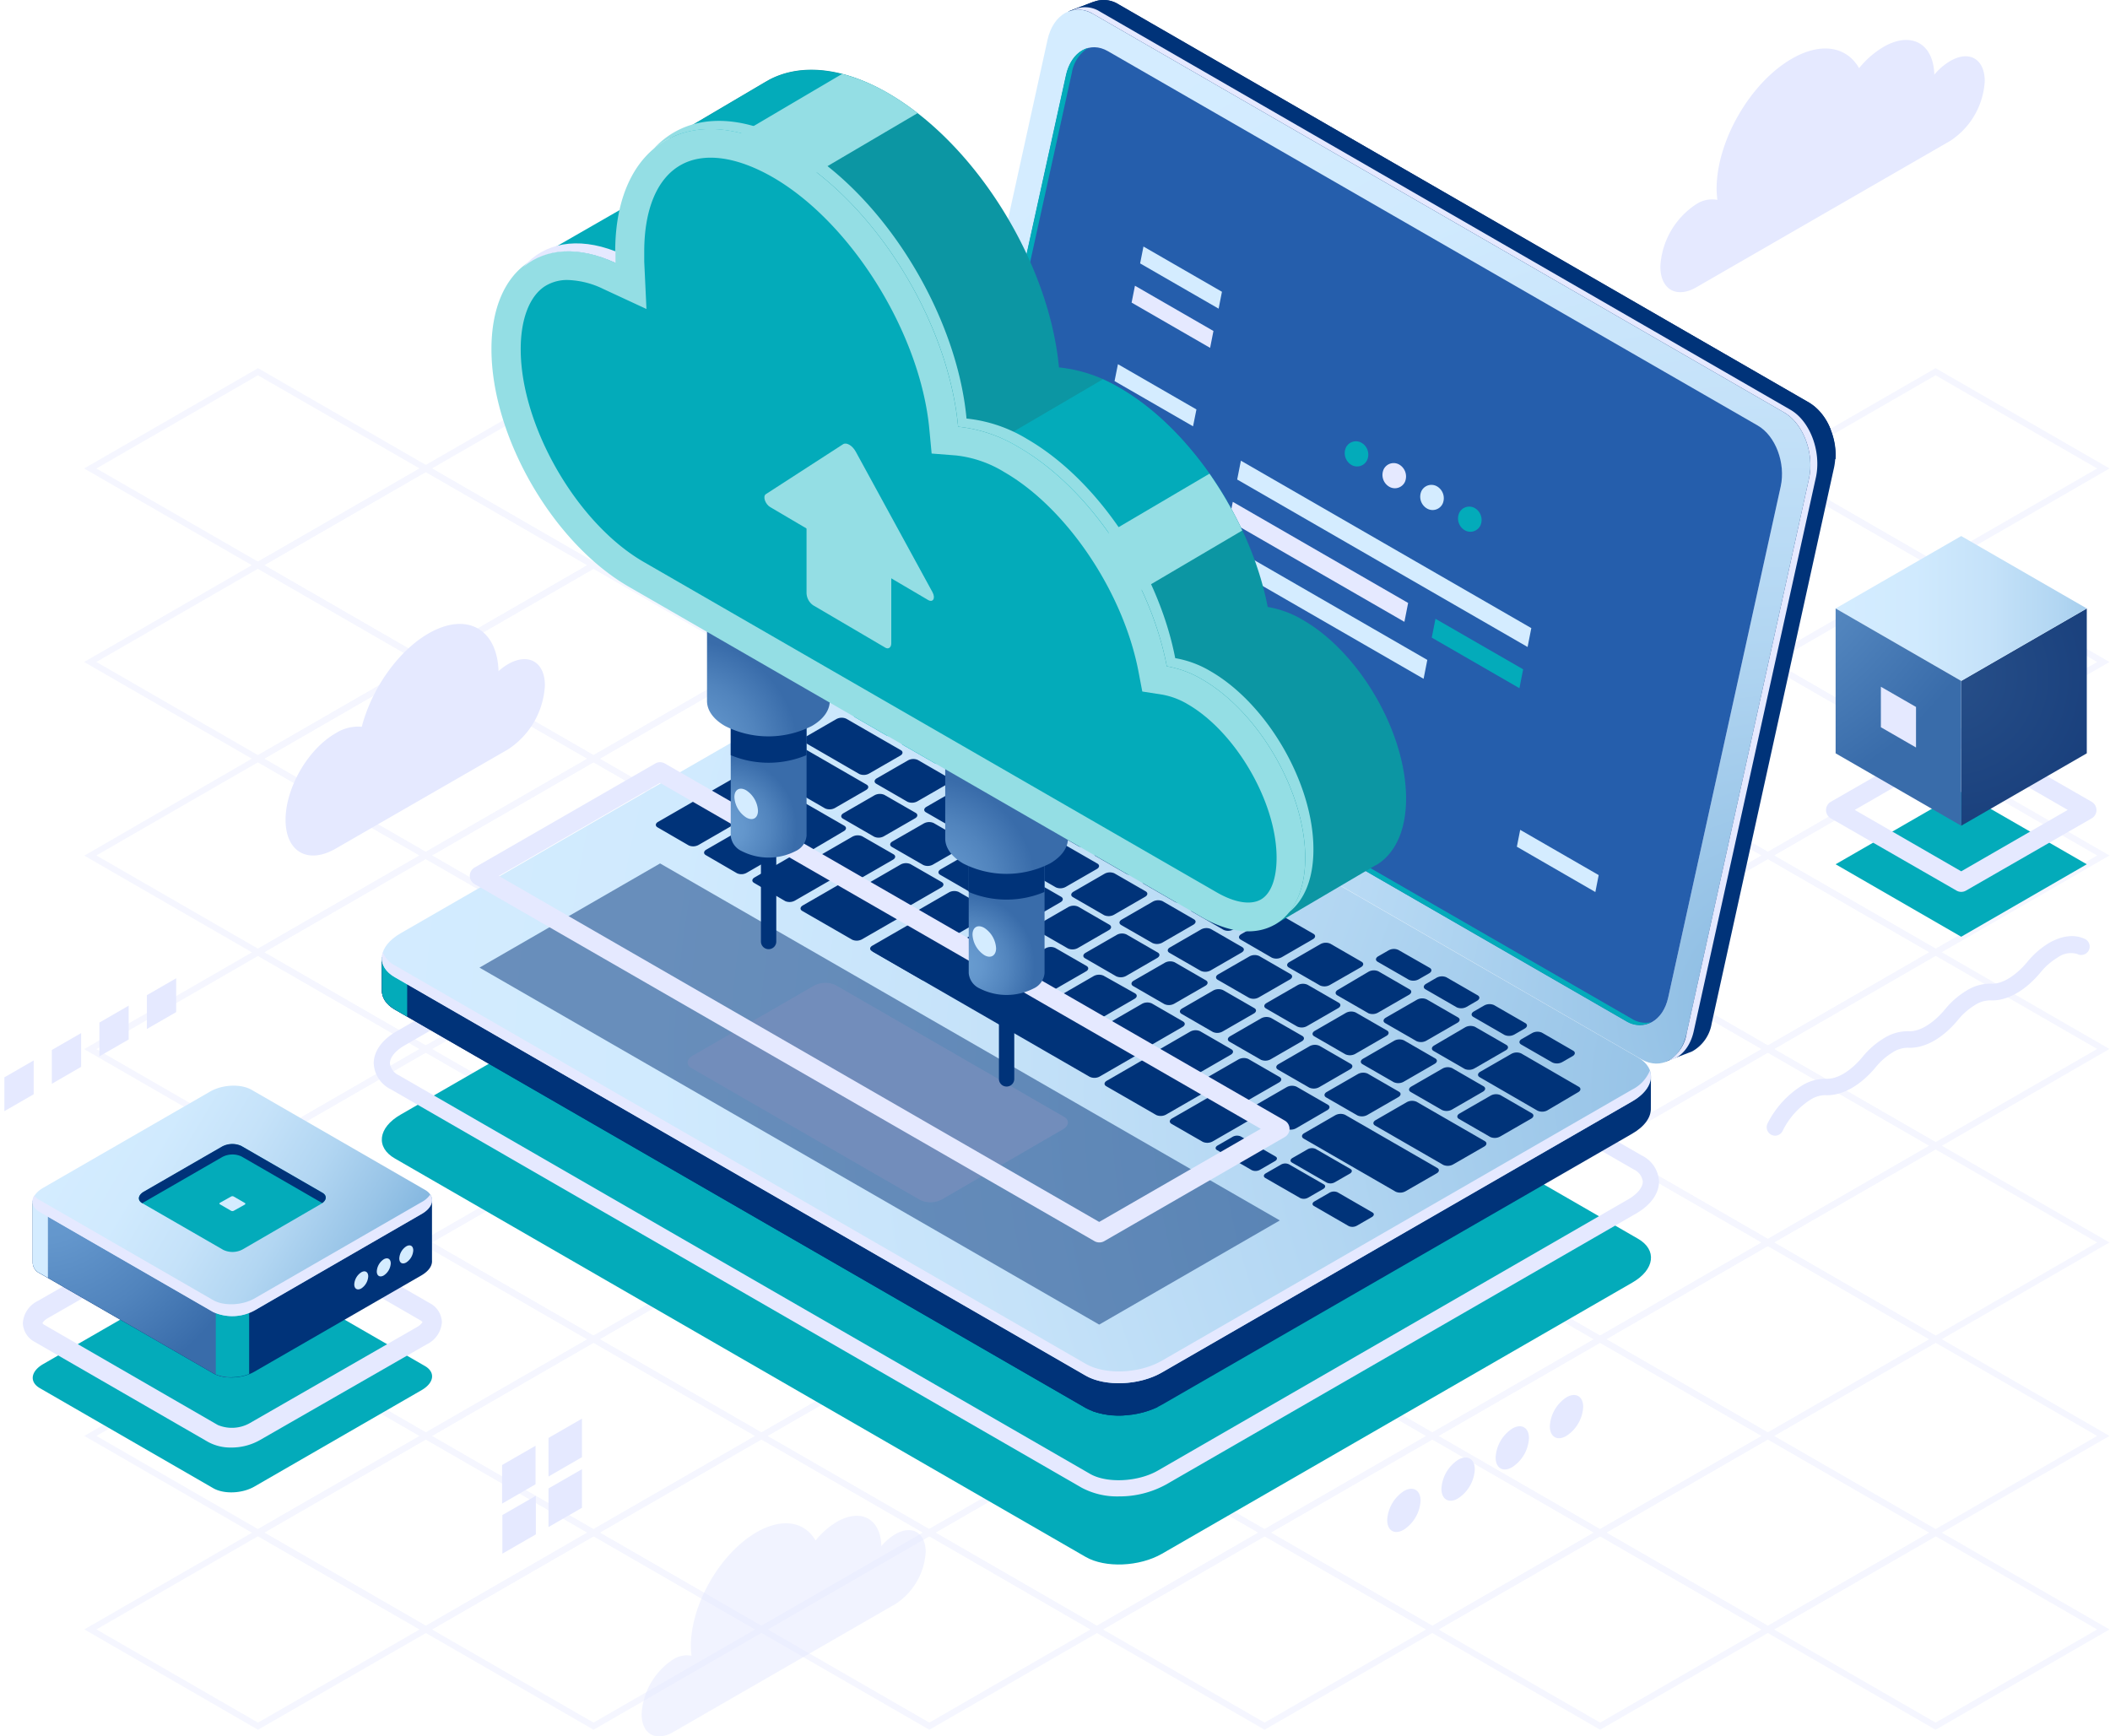 <svg xmlns="http://www.w3.org/2000/svg" fill="none" viewBox="0 0 435 358"><g fill="#E5E9FF" opacity=".4"><path d="m399.041 117.273-35.85-20.688 35.85-20.675 35.861 20.675-35.861 20.688Zm-33.317-20.688 33.317 19.222 33.317-19.222-33.317-19.21-33.317 19.21Z"/><path d="m329.873 117.273-.321-.183-35.529-20.505 35.85-20.675.321.183 35.529 20.492-35.85 20.688Zm-33.317-20.688 33.317 19.222 33.317-19.222-33.317-19.21-33.317 19.21Z"/><path d="M364.461 137.215 328.6 116.539l35.861-20.687 35.849 20.687-35.849 20.676Zm-33.317-20.676 33.317 19.211 33.316-19.211-33.316-19.233-33.317 19.233Z"/><path d="m399.037 157.159-.309-.183-35.529-20.493 35.838-20.675.321.183 35.529 20.492-35.85 20.676Zm-33.316-20.676 33.316 19.211 33.317-19.211-33.317-19.21-33.316 19.21Zm-105.016-19.21-.321-.183-35.552-20.505 35.85-20.675.321.183 35.528 20.492-35.826 20.688Zm-33.317-20.688 33.317 19.222 33.316-19.222-33.328-19.21-33.305 19.21Z"/><path d="m295.282 137.215-.31-.183-35.529-20.493 35.85-20.687.321.183 35.529 20.504-35.861 20.676Zm-33.317-20.676 33.317 19.211 33.316-19.211-33.316-19.233-33.317 19.233Z"/><path d="m329.867 157.159-.309-.183-35.529-20.493 35.85-20.675 35.85 20.675-35.862 20.676Zm-33.316-20.676 33.316 19.211 33.317-19.211-33.317-19.21-33.316 19.21Z"/><path d="M364.461 177.102 328.6 156.426l35.861-20.676.309.183 35.529 20.493-35.838 20.676Zm-33.317-20.676 33.317 19.21 33.316-19.21-33.316-19.211-33.317 19.211Z"/><path d="m399.041 197.058-35.861-20.687 35.861-20.676.321.183 35.528 20.504-35.849 20.676Zm-33.317-20.687 33.317 19.222 33.317-19.211-33.317-19.222-33.317 19.211Zm-174.192-59.11-.31-.183-35.529-20.493 35.85-20.675 35.861 20.675-35.872 20.676Zm-33.317-20.675 33.317 19.221 33.305-19.222-33.305-19.21-33.317 19.21Z"/><path d="m226.115 137.215-35.861-20.687 35.861-20.676.309.183 35.529 20.504-35.838 20.676Zm-33.317-20.687 33.317 19.222 33.317-19.211-33.317-19.233-33.317 19.222Z"/><path d="m260.707 157.159-.321-.183-35.529-20.493 35.862-20.675.309.183 35.529 20.492-35.85 20.676Zm-33.317-20.676 33.317 19.211 33.317-19.211-33.317-19.21-33.317 19.21Z"/><path d="m295.282 177.102-.31-.183-35.529-20.493 35.85-20.676.321.183 35.529 20.493-35.861 20.676Zm-33.317-20.676 33.317 19.21 33.316-19.21-33.316-19.211-33.317 19.211Z"/><path d="m329.873 197.058-35.85-20.687 35.85-20.676 35.861 20.676-35.861 20.687Zm-33.317-20.687 33.317 19.222 33.317-19.222-33.317-19.211-33.317 19.211Z"/><path d="m364.459 217.001-.321-.183-35.529-20.493 35.861-20.687 35.85 20.687-35.861 20.676Zm-33.317-20.676 33.317 19.21 33.317-19.21-33.317-19.222-33.317 19.222Z"/><path d="m399.041 236.977-35.861-20.675 35.861-20.711.309.183 35.529 20.493-35.838 20.71Zm-33.317-20.675 33.317 19.176 33.317-19.211-33.317-19.21-33.317 19.245Zm-243.363-99.041-.321-.183-35.528-20.493 35.861-20.675.309.183 35.529 20.492-35.85 20.676ZM89.045 96.586l33.316 19.221 33.317-19.222-33.317-19.21-33.316 19.21Z"/><path d="m156.936 137.215-.31-.183-35.528-20.504 35.849-20.676.321.183 35.529 20.493-35.861 20.687Zm-33.317-20.687 33.317 19.222 33.317-19.222-33.317-19.222-33.317 19.222Z"/><path d="m191.532 157.159-.31-.183-35.529-20.493 35.85-20.675 35.861 20.675-35.872 20.676Zm-33.317-20.676 33.317 19.211 33.305-19.211-33.317-19.221-33.305 19.221Z"/><path d="m226.117 177.102-.321-.183-35.528-20.493 35.861-20.676.321.183 35.528 20.493-35.861 20.676ZM192.8 156.426l33.317 19.21 33.317-19.21-33.317-19.211-33.317 19.211Z"/><path d="m260.705 197.058-35.873-20.687 35.873-20.676.309.183 35.529 20.493-35.838 20.687Zm-33.317-20.687 33.317 19.222 33.316-19.222-33.316-19.211-33.317 19.211Z"/><path d="m295.281 217.001-35.849-20.676 35.849-20.687 35.861 20.687-35.861 20.676Zm-33.305-20.676 33.305 19.21 33.317-19.21-33.317-19.222-33.305 19.222Z"/><path d="m329.867 236.979-.309-.183-35.529-20.493 35.85-20.676.321.183 35.529 20.493-35.862 20.676Zm-33.316-20.676 33.316 19.21 33.317-19.21-33.317-19.211-33.316 19.211Z"/><path d="m364.459 256.898-.321-.183-35.529-20.504 35.861-20.676 35.85 20.676-35.861 20.687Zm-33.317-20.687 33.317 19.222 33.317-19.222-33.317-19.21-33.317 19.21Z"/><path d="m399.041 276.841-.321-.183-35.529-20.493 35.85-20.687.309.183 35.529 20.504-35.838 20.676Zm-33.317-20.676 33.317 19.211 33.317-19.211-33.317-19.187-33.317 19.187ZM53.184 117.261l-.31-.183-35.528-20.493 35.85-20.675 35.86 20.675-35.872 20.676ZM19.867 96.586l33.317 19.21L86.5 96.586l-33.317-19.21-33.317 19.21Z"/><path d="m87.775 137.215-.32-.183-35.53-20.504 35.862-20.676.32.183 35.529 20.493-35.86 20.687ZM54.46 116.528l33.316 19.222 33.317-19.222-33.317-19.222-33.316 19.222Z"/><path d="M122.361 157.159 86.5 136.483l35.861-20.675.31.183 35.528 20.492-35.838 20.676Zm-33.317-20.676 33.317 19.211 33.317-19.211-33.317-19.221-33.317 19.221Z"/><path d="m156.947 177.102-.321-.183-35.528-20.493 35.849-20.676.321.183 35.529 20.493-35.85 20.676Zm-33.317-20.676 33.317 19.21 33.306-19.21-33.317-19.211-33.306 19.211Z"/><path d="m191.532 197.058-.31-.183-35.529-20.504 35.839-20.676.32.183 35.529 20.493-35.849 20.687Zm-33.317-20.687 33.317 19.222 33.305-19.222-33.317-19.211-33.305 19.211Z"/><path d="m226.117 217.001-.321-.183-35.528-20.493 35.849-20.687 35.861 20.687-35.861 20.676ZM192.8 196.325l33.317 19.21 33.317-19.21-33.317-19.222-33.317 19.222Z"/><path d="m260.707 236.979-.321-.183-35.529-20.493 35.862-20.676 35.849 20.676-35.861 20.676Zm-33.317-20.676 33.317 19.21 33.317-19.21-33.317-19.245-33.317 19.245Z"/><path d="m295.293 256.898-35.861-20.687 35.849-20.676.321.183 35.529 20.493-35.838 20.687Zm-33.317-20.687 33.317 19.222 33.305-19.222-33.317-19.21-33.305 19.21Z"/><path d="m329.867 276.841-.309-.183-35.529-20.493 35.85-20.687.321.183 35.529 20.504-35.862 20.676Zm-33.316-20.676 33.316 19.211 33.317-19.211-33.317-19.187-33.316 19.187Z"/><path d="m364.459 296.783-.321-.183-35.529-20.493 35.85-20.676.321.183 35.529 20.493-35.85 20.676Zm-33.317-20.676 33.317 19.256 33.317-19.21-33.317-19.256-33.317 19.21Z"/><path d="m399.041 316.727-.321-.183-35.529-20.493 35.85-20.676 35.85 20.676-35.85 20.676Zm-33.305-20.676 33.305 19.211 33.317-19.211-33.317-19.21-33.305 19.21ZM53.184 157.158l-.31-.183-35.528-20.493 35.85-20.687.32.183 35.529 20.504-35.861 20.676Zm-33.317-20.676 33.317 19.211L86.5 136.482 53.184 117.26l-33.317 19.222Z"/><path d="m87.775 177.102-.32-.183-35.53-20.493 35.85-20.676 35.861 20.676-35.86 20.676ZM54.46 156.426l33.316 19.21 33.317-19.21-33.317-19.211-33.316 19.211Z"/><path d="M122.361 197.058 86.5 176.371l35.861-20.676.31.183 35.528 20.493-35.838 20.687Zm-33.317-20.687 33.317 19.222 33.317-19.222-33.317-19.211-33.317 19.211Z"/><path d="m156.947 217.001-.321-.183-35.528-20.493 35.861-20.687.309.183 35.529 20.504-35.85 20.676Zm-33.317-20.676 33.317 19.21 33.317-19.21-33.317-19.222-33.317 19.222Z"/><path d="m191.532 236.979-.31-.183-35.529-20.493 35.85-20.676.321.183 35.529 20.493-35.861 20.676Zm-33.317-20.676 33.317 19.21 33.305-19.245-33.317-19.21-33.305 19.245Z"/><path d="m226.117 256.887-.309-.183-35.529-20.493 35.85-20.676.321.183 35.529 20.493-35.862 20.676Zm-33.316-20.676 33.316 19.222 33.317-19.222-33.317-19.21-33.316 19.21Z"/><path d="m260.705 276.841-35.873-20.687 35.861-20.676 35.85 20.687-35.838 20.676Zm-33.317-20.687 33.317 19.222 33.316-19.211-33.316-19.187-33.317 19.176Z"/><path d="m295.293 296.783-35.861-20.676 35.861-20.676.309.183 35.529 20.493-35.838 20.676Zm-33.317-20.676 33.317 19.256 33.316-19.21-33.316-19.256-33.317 19.21Z"/><path d="m329.867 316.727-.309-.183-35.529-20.493 35.85-20.676.321.184 35.529 20.492-35.862 20.676Zm-33.316-20.676 33.316 19.211 33.317-19.211-33.317-19.21-33.316 19.21Z"/><path d="m364.461 336.683-.309-.184-35.529-20.504 35.838-20.63.321.183 35.529 20.493-35.85 20.642Zm-33.317-20.711 33.317 19.222 33.317-19.222-33.317-19.21-33.317 19.21Z"/><path d="m399.041 356.626-.321-.183-35.529-20.493 35.85-20.687.321.183 35.529 20.504-35.85 20.676Zm-33.317-20.676 33.317 19.21 33.317-19.21-33.317-19.222-33.317 19.222ZM53.181 197.058l-.264-.149-35.528-20.493 35.792-20.721.32.183 35.53 20.493-35.85 20.687Zm-33.317-20.687 33.317 19.222 33.317-19.222L53.18 157.16l-33.317 19.211Z"/><path d="m87.77 217.001-.31-.183-35.528-20.493 35.85-20.687 35.86 20.687-35.872 20.676Zm-33.317-20.676 33.317 19.21 33.317-19.21-33.317-19.222-33.317 19.222Z"/><path d="m122.361 236.979-.321-.183-35.528-20.493 35.861-20.676.321.183 35.528 20.493-35.861 20.676Zm-33.316-20.676 33.316 19.21 33.317-19.21-33.317-19.211-33.316 19.211Z"/><path d="m156.949 256.887-35.861-20.676 35.861-20.676.309.183 35.529 20.493-35.838 20.676Zm-33.317-20.676 33.317 19.222 33.317-19.222-33.317-19.21-33.317 19.21Z"/><path d="m191.598 276.841-.321-.183-35.529-20.504 35.85-20.676.321.183 35.528 20.493-35.849 20.687Zm-33.317-20.687 33.317 19.222 33.236-19.222-33.305-19.176-33.248 19.176Z"/><path d="m226.117 296.783-35.849-20.676 35.849-20.676 35.861 20.676-35.861 20.676ZM192.8 276.107l33.317 19.256 33.317-19.21-33.317-19.222-33.317 19.176Z"/><path d="m260.707 316.727-.321-.183-35.529-20.493 35.862-20.676 35.849 20.676-35.861 20.676Zm-33.317-20.676 33.317 19.211 33.317-19.211-33.317-19.21-33.317 19.21Z"/><path d="m295.293 336.683-.321-.184-35.529-20.504 35.85-20.63.309.183 35.529 20.493-35.838 20.642Zm-33.317-20.711 33.317 19.222 33.317-19.222-33.317-19.21-33.317 19.21Z"/><path d="m329.885 356.626-35.862-20.676 35.85-20.687.321.183 35.529 20.504-35.838 20.676Zm-33.329-20.676 33.329 19.21 33.305-19.21-33.317-19.222-33.317 19.222Zm-243.36-98.971-.322-.183-35.528-20.493 35.85-20.676.32.183 35.529 20.493-35.85 20.676Zm-33.317-20.676 33.316 19.21 33.306-19.21-33.317-19.211-33.306 19.211Z"/><path d="m87.77 256.887-.31-.183-35.528-20.493 35.85-20.676.32.183 35.529 20.493-35.861 20.676Zm-33.317-20.676 33.317 19.21 33.317-19.21-33.317-19.21-33.317 19.21Z"/><path d="m122.361 276.841-.321-.183-35.528-20.504 35.849-20.676 35.861 20.676-35.861 20.687Zm-33.316-20.687 33.316 19.222 33.317-19.222-33.317-19.176-33.316 19.176Z"/><path d="m156.949 296.783-35.861-20.676 35.861-20.676.309.183 35.529 20.493-35.838 20.676Zm-33.317-20.676 33.317 19.256 33.317-19.21-33.317-19.222-33.317 19.176Z"/><path d="m191.598 316.727-.321-.183-35.529-20.493 35.85-20.676 35.849 20.676-35.849 20.676Zm-33.374-20.676 33.374 19.211 33.236-19.211-33.236-19.21-33.374 19.21Z"/><path d="m226.117 336.683-35.849-20.711 35.849-20.607.321.183 35.529 20.493-35.85 20.642ZM192.8 315.972l33.317 19.222 33.317-19.222-33.317-19.21-33.317 19.21Z"/><path d="m260.707 356.626-.321-.183-35.529-20.493 35.85-20.687.321.183 35.529 20.504-35.85 20.676ZM227.39 335.95l33.317 19.21 33.317-19.21-33.317-19.222-33.317 19.222ZM53.195 276.841l-.32-.183-35.53-20.504 35.862-20.676.31.183 35.528 20.493-35.85 20.687ZM19.88 256.154l33.316 19.222 33.317-19.222-33.317-19.176-33.316 19.176Z"/><path d="m87.77 296.784-.31-.183-35.528-20.493 35.85-20.687.32.183 35.529 20.504-35.861 20.676Zm-33.317-20.676 33.317 19.256 33.317-19.21-33.317-19.222-33.317 19.176Z"/><path d="m122.364 316.727-.31-.183-35.529-20.493 35.85-20.676 35.861 20.676-35.872 20.676Zm-33.317-20.676 33.317 19.211 33.316-19.211-33.316-19.21-33.317 19.21Z"/><path d="m156.947 336.683-.321-.195-35.528-20.493 35.849-20.63.31.183 35.528 20.493-35.838 20.642Zm-33.317-20.711 33.317 19.222 33.317-19.222-33.317-19.21-33.317 19.21Z"/><path d="m191.595 356.626-35.861-20.676 35.861-20.687 35.85 20.687-35.85 20.676Zm-33.316-20.676 33.316 19.21 33.237-19.21-33.237-19.222-33.316 19.222ZM53.192 316.727 17.39 296.051l35.86-20.676.31.184 35.529 20.492-35.896 20.676Zm-33.316-20.676 33.316 19.211 33.317-19.211-33.317-19.21-33.316 19.21Z"/><path d="m87.781 336.683-.32-.195-35.53-20.493 35.839-20.63.32.183 35.529 20.493-35.838 20.642Zm-33.328-20.711 33.328 19.222 33.306-19.222-33.317-19.21-33.317 19.21Z"/><path d="m122.364 356.626-.31-.183-35.529-20.493 35.85-20.687.321.183 35.529 20.504-35.861 20.676ZM89.047 335.95l33.317 19.21 33.316-19.21-33.316-19.222-33.317 19.222Z"/><path d="M53.192 356.626 17.39 335.939l35.86-20.676.31.183 35.529 20.504-35.896 20.676Zm-33.316-20.687 33.316 19.221 33.317-19.21-33.317-19.222-33.316 19.211Z"/></g><path d="M292.865 309.402a7.61 7.61 0 0 1-3.438 5.964c-1.903 1.145-3.439.218-3.439-1.98a7.61 7.61 0 0 1 3.439-5.965c1.879-1.099 3.438-.218 3.438 1.981Zm11.179-6.446a7.596 7.596 0 0 1-3.438 5.964c-1.902 1.145-3.438.218-3.438-1.98a7.616 7.616 0 0 1 3.438-5.965c1.891-1.099 3.438-.206 3.438 1.981Zm11.172-6.447a7.613 7.613 0 0 1-3.438 5.965c-1.902 1.145-3.438.217-3.438-1.981a7.606 7.606 0 0 1 3.438-5.964c1.891-1.099 3.438-.206 3.438 1.98Zm11.176-6.444a7.599 7.599 0 0 1-3.438 5.965c-1.903 1.144-3.438.217-3.438-1.981a7.617 7.617 0 0 1 3.438-5.965c1.891-1.099 3.438-.206 3.438 1.981ZM6.942 225.61l-6.04 3.481v-6.972l6.04-3.481v6.972Zm9.787-5.656-6.04 3.492v-6.973l6.04-3.48v6.961Zm9.801-5.644-6.04 3.481v-6.961l6.04-3.492v6.972Zm9.791-5.643-6.04 3.48v-6.972l6.04-3.48v6.972Zm74.088 97.357-6.899 3.984v-7.957l6.899-3.972v7.945Zm9.572-5.588-6.899 3.984v-7.956l6.899-3.973v7.945Zm-9.511 15.914-6.9 3.973v-7.957l6.9-3.972v7.956Zm9.511-5.485-6.899 3.973v-7.957l6.899-3.972v7.956Z" fill="#E5E9FF"/><path d="M184.564 316.316a11.257 11.257 0 0 0-2.865 2.461c-.127-5.633-4.172-7.888-9.169-5.014a16.645 16.645 0 0 0-4.401 3.846c-2.224-3.881-6.819-4.774-12.137-1.705-7.496 4.316-13.558 14.825-13.558 23.457-.001.674.042 1.347.126 2.015a5.153 5.153 0 0 0-3.794.767 14.373 14.373 0 0 0-6.487 11.231c0 4.133 2.911 5.805 6.487 3.744l45.844-26.412a13.743 13.743 0 0 0 6.234-10.784c-.045-3.95-2.83-5.587-6.28-3.606Z" fill="#E5E9FF" opacity=".5"/><path d="m404.324 193.131-25.89-14.941 25.89-14.928 25.89 14.928-25.89 14.941Z" fill="#03ABBA"/><path d="M404.328 183.88a1.97 1.97 0 0 1-.974-.263l-25.89-14.883a1.964 1.964 0 0 1-.737-2.712c.177-.302.431-.551.737-.723l25.878-14.883a1.975 1.975 0 0 1 1.972 0l25.89 14.883a1.979 1.979 0 0 1 1.006 1.718 1.97 1.97 0 0 1-1.006 1.717l-25.89 14.883c-.3.172-.64.263-.986.263Zm-21.948-16.898 21.948 12.662 21.959-12.662-21.959-12.662-21.948 12.662Z" fill="#E5E9FF"/><path d="m430.216 155.317-25.89 14.928v-29.857l25.89-14.94v29.869Z" fill="url(#a)"/><path d="m404.324 140.388-25.89-14.94 25.89-14.928 25.89 14.928-25.89 14.94Z" fill="url(#b)"/><path d="m404.324 170.245-25.89-14.928v-29.869l25.89 14.94v29.857Z" fill="url(#c)"/><path d="m395.007 154.114-7.243-4.178v-8.346l7.243 4.167v8.357Z" fill="#E5E9FF"/><path d="M43.937 306.813 8.225 286.205c-2.189-1.259-1.914-3.434.619-4.934l34.486-19.886a9.504 9.504 0 0 1 8.55-.355l35.723 20.607c2.19 1.271 1.914 3.435-.619 4.935l-34.497 19.897c-2.533 1.488-6.36 1.626-8.55.344Z" fill="#03ABBA"/><path d="M47.664 298.445a9.663 9.663 0 0 1-4.745-1.145L7.207 276.693a4.584 4.584 0 0 1-2.498-3.904 5.482 5.482 0 0 1 3.106-4.58L42.3 248.427a11.462 11.462 0 0 1 10.59-.355l35.712 20.607a4.584 4.584 0 0 1 2.498 3.904 5.457 5.457 0 0 1-3.117 4.579l-34.486 19.794a11.877 11.877 0 0 1-5.834 1.489Zm-2.762-4.648a7.521 7.521 0 0 0 6.521-.344l34.532-19.84c.871-.504 1.077-.95 1.146-1.042a1.48 1.48 0 0 0-.47-.378L50.92 251.586a7.523 7.523 0 0 0-6.532.355l-34.544 19.84c-.86.504-1.077.951-1.077 1.031.119.169.281.304.47.389l35.666 20.596Z" fill="#E5E9FF"/><path d="M89.06 259.875v-12.284H61.417l-9.547-5.507c-2.19-1.259-6.017-1.145-8.55.355l-8.917 5.14H6.748v12.662a2.47 2.47 0 0 0 1.467 2.29l35.724 20.607c2.189 1.259 6.017 1.145 8.55-.355l34.485-19.886c1.479-.893 2.166-1.98 2.086-3.022Z" fill="#003379"/><path d="M47.904 241.215c-1.602.028-3.175.44-4.584 1.202l-8.917 5.14H6.748v12.662a2.474 2.474 0 0 0 1.467 2.29l35.724 20.607a7.716 7.716 0 0 0 3.965.847v-42.748Z" fill="url(#d)"/><path d="M9.878 247.545h-3.13v12.662a2.473 2.473 0 0 0 1.468 2.29l1.662.95v-15.902Z" fill="#D4ECFF"/><path d="M44.49 283.356a9.747 9.747 0 0 0 6.877-.069v-14.379H44.49v14.448Z" fill="#03ABBA"/><path d="M43.94 270.478 8.218 249.871c-2.189-1.271-1.914-3.435.62-4.935l34.485-19.886c2.533-1.465 6.36-1.625 8.55-.354l35.723 20.607c2.19 1.259 1.914 3.434-.618 4.934L52.49 270.18a9.513 9.513 0 0 1-8.55.298Z" fill="url(#e)"/><path d="m86.974 247.808-34.486 19.886c-2.532 1.465-6.36 1.625-8.55.355L8.216 247.442a3.16 3.16 0 0 1-1.146-.974c-.756 1.214-.412 2.53 1.146 3.435L43.94 270.51a9.514 9.514 0 0 0 8.55-.355l34.485-19.886c1.972-1.145 2.567-2.724 1.708-3.961a4.822 4.822 0 0 1-1.708 1.5Z" fill="#E5E9FF"/><path d="M75.914 263.149a3.189 3.189 0 0 1-1.433 2.496c-.802.458-1.444.08-1.444-.836a3.17 3.17 0 0 1 1.444-2.496c.791-.457 1.433-.08 1.433.836Zm4.643-2.679a3.169 3.169 0 0 1-1.444 2.495c-.791.458-1.433.092-1.433-.835a3.202 3.202 0 0 1 1.433-2.496c.802-.458 1.444-.08 1.444.836Zm4.64-2.678a3.169 3.169 0 0 1-1.444 2.495c-.79.458-1.433.092-1.433-.824a3.165 3.165 0 0 1 1.433-2.496c.803-.469 1.445-.091 1.445.825Z" fill="#D4ECFF"/><path d="m46.044 257.699-16.721-9.64c-1.02-.583-.894-1.614.298-2.289l16.137-9.308a4.47 4.47 0 0 1 4-.172l16.71 9.64c1.031.595.894 1.626-.287 2.29l-16.137 9.364a4.425 4.425 0 0 1-4 .115Z" fill="#03ABBA"/><path d="m47.64 249.629-2.293-1.328c-.148-.08-.126-.229 0-.321l2.293-1.282a.564.564 0 0 1 .55 0l2.292 1.328c.138.08.126.229 0 .32l-2.292 1.283a.586.586 0 0 1-.55 0Z" fill="#D4ECFF"/><path d="M29.327 248.06h.057l.241-.172 16.137-9.308a4.468 4.468 0 0 1 4-.16l16.664 9.617c.951-.676.997-1.603 0-2.152l-16.71-9.64a4.459 4.459 0 0 0-4 .172l-16.137 9.307c-1.146.722-1.272 1.752-.252 2.336Z" fill="#003379"/><path d="M104.726 136.941c-.696.41-1.349.89-1.948 1.431-.275-8.781-6.625-12.273-14.441-7.762-6.36 3.664-11.759 11.529-13.753 19.234a8.577 8.577 0 0 0-5.398 1.339c-5.73 3.286-10.315 11.277-10.315 17.848s4.584 9.239 10.315 5.942l35.529-20.459a16.815 16.815 0 0 0 7.621-13.177c.012-4.854-3.404-6.823-7.61-4.396Zm297.32-124.352a12.475 12.475 0 0 0-3.266 2.805c-.16-6.445-4.779-9.01-10.475-5.724a18.972 18.972 0 0 0-5.032 4.385c-2.532-4.43-7.781-5.461-13.867-1.947-8.561 4.935-15.507 16.944-15.507 26.813.006.765.059 1.53.161 2.29a5.885 5.885 0 0 0-4.344.88 16.374 16.374 0 0 0-7.415 12.857c0 4.729 3.323 6.64 7.415 4.282l52.33-30.178a15.75 15.75 0 0 0 7.129-12.33c0-4.568-3.198-6.423-7.129-4.133Zm-36.09 221.562a1.756 1.756 0 0 1-1.734-1.683 1.752 1.752 0 0 1 .187-.859 19.566 19.566 0 0 1 7.106-7.808 9.249 9.249 0 0 1 5.008-1.385h.207c2.2 0 4.893-1.671 7.254-4.511a16.998 16.998 0 0 1 4.516-3.915 9.277 9.277 0 0 1 5.008-1.385c2.201.149 5.032-1.569 7.473-4.499a17.2 17.2 0 0 1 4.515-3.916 9.188 9.188 0 0 1 5.009-1.385c2.189.149 5.031-1.568 7.461-4.499a17.2 17.2 0 0 1 4.515-3.916c2.556-1.465 5.101-1.786 7.164-.881a1.738 1.738 0 0 1 1.02 2.336 1.747 1.747 0 0 1-1.019.947c-.226.08-.466.112-.705.094a1.721 1.721 0 0 1-.683-.195 4.596 4.596 0 0 0-4.034.71 13.571 13.571 0 0 0-3.576 3.126c-3.186 3.823-6.968 5.896-10.315 5.724a5.741 5.741 0 0 0-3.095.916 13.837 13.837 0 0 0-3.587 3.125c-3.174 3.824-6.876 5.896-10.315 5.724a5.742 5.742 0 0 0-3.094.928 13.601 13.601 0 0 0-3.576 3.125c-3.186 3.824-6.979 5.896-10.315 5.724a5.742 5.742 0 0 0-3.094.928 16.034 16.034 0 0 0-5.73 6.399 1.74 1.74 0 0 1-1.571 1.031Z" fill="#E5E9FF"/><path d="m223.827 320.998-142.39-82.131c-4.034-2.29-3.53-6.377 1.147-9.056l96.959-55.903c4.653-2.69 11.69-2.976 15.712-.652l142.402 82.119c4.022 2.29 3.518 6.388-1.146 9.067l-96.959 55.903c-4.665 2.679-11.702 2.965-15.725.653Z" fill="#03ABBA"/><path d="M230.67 308.518a15.495 15.495 0 0 1-7.678-1.797l-142.39-82.12a6.26 6.26 0 0 1-3.553-5.38c0-2.462 1.708-4.855 4.676-6.572l96.959-55.891c5.192-3 12.825-3.286 17.386-.653l142.39 82.12a6.279 6.279 0 0 1 3.564 5.381c0 2.461-1.707 4.854-4.687 6.571l-96.959 55.903a19.937 19.937 0 0 1-9.708 2.438Zm-6.005-4.682c3.438 2.026 9.925 1.729 14.039-.641l96.959-55.914c1.892-1.088 3.015-2.473 3.015-3.687a3.183 3.183 0 0 0-1.88-2.496l-142.39-82.108c-3.507-2.026-9.936-1.717-14.051.653l-96.959 55.903c-1.89 1.087-3.014 2.461-3.014 3.675a3.186 3.186 0 0 0 1.88 2.495l142.401 82.12Z" fill="#E5E9FF"/><path d="M372.944 82.997 230.566.877a5.741 5.741 0 0 0-4.825-.595l-.264.092h-.057l-5.169 1.98 4.584 2.29a1.681 1.681 0 0 0-.068.252l-25.214 114.289c-1.146 5.278 1.146 11.449 5.191 13.739l138.975 80.139-.493 5.884 5.627-2.175a8.026 8.026 0 0 0 4.023-5.724l25.157-114.302c1.272-5.266-1.055-11.425-5.089-13.75Z" fill="#003379"/><path d="M372.949 82.997 230.57.877a5.73 5.73 0 0 0-4.825-.595l-.263.092h-.058l-5.168 1.98 4.584 2.29c-.03.082-.053.166-.069.252l-17.203 78.307 69.682 54.231 100.203-48.77a11.062 11.062 0 0 0-4.504-5.667Z" fill="#003379"/><path d="m367.584 99.208 10.842-4.58a13.582 13.582 0 0 0-4.401-10.841l-17.191 7.212 10.75 8.209Z" fill="#003379"/><path d="m338.382 218.398-142.39-82.165c-4.034-2.29-6.35-8.484-5.192-13.739L215.957 8.216c1.146-5.277 5.363-7.67 9.398-5.346l142.389 82.12c4.035 2.29 6.361 8.483 5.192 13.738l-25.214 114.301c-1.1 5.3-5.306 7.693-9.34 5.369Z" fill="url(#f)"/><path d="M369.121 84.484 226.72 2.364a5.634 5.634 0 0 0-5.605-.24 5.817 5.817 0 0 1 4.241.745l142.39 82.12c4.034 2.289 6.36 8.483 5.191 13.737l-25.213 114.301a8.023 8.023 0 0 1-3.691 5.633c2.407-.527 4.413-2.702 5.158-6.09l25.213-114.302c1.066-5.289-1.26-11.46-5.283-13.784Z" fill="#E5E9FF"/><path d="m335.293 210.555-133.921-77.197c-3.69-2.129-5.81-7.762-4.756-12.593l23.197-105.326c1.066-4.82 4.905-7.018 8.596-4.888l133.954 77.174c3.691 2.118 5.811 7.762 4.745 12.593l-23.185 105.325c-1.043 4.843-4.94 7.03-8.63 4.912Z" fill="#E5E9FF"/><path d="m335.293 210.555-133.921-77.197c-3.69-2.129-5.81-7.762-4.756-12.593l23.197-105.326c1.066-4.82 4.905-7.018 8.596-4.888l133.954 77.174c3.691 2.118 5.811 7.762 4.745 12.593l-23.185 105.325c-1.043 4.843-4.94 7.03-8.63 4.912Z" fill="#255EAC"/><path d="m336.463 210.074-133.921-77.197c-3.69-2.118-5.81-7.762-4.756-12.593l23.197-105.325a7.41 7.41 0 0 1 3.369-5.084c-2.12.55-3.873 2.542-4.584 5.553l-23.197 105.326c-1.054 4.831 1.066 10.463 4.757 12.593l133.92 77.197a5.142 5.142 0 0 0 5.226.183 5.31 5.31 0 0 1-4.011-.653Z" fill="#03ABBA"/><path d="m340.355 221.969-19.484-2.564-125.634-72.457c-4.023-2.29-11.06-2.038-15.713.641l-89.028 51.335-11.77-1.557v6.674c-.08 1.546.802 3.023 2.704 4.122l142.39 82.119c4.023 2.29 11.06 2.038 15.713-.652l96.959-55.892c2.625-1.511 3.92-3.434 3.851-5.289l.012-6.48Z" fill="#003379"/><path d="m245.934 176.187-8.916-5.151h-98.14l-48.376 27.888-11.77-1.557v6.674c-.08 1.546.802 3.023 2.704 4.122l142.39 82.12a14.832 14.832 0 0 0 8.115 1.522l13.993-115.618Z" fill="#003379"/><path d="m83.952 198.054-5.226-.687v6.674c-.08 1.546.802 3.023 2.704 4.122l2.51 1.442.012-11.551Z" fill="#03ABBA"/><path d="M225.262 290.946a18.22 18.22 0 0 0 13.352-.824v-14.883h-13.352v15.707Z" fill="#003379"/><path d="m223.827 283.619-142.39-82.131c-4.034-2.29-3.53-6.377 1.147-9.067l96.959-55.892c4.653-2.69 11.69-2.976 15.712-.652l142.402 82.119c4.022 2.29 3.518 6.377-1.146 9.067l-96.959 55.892c-4.665 2.702-11.702 2.988-15.725.664Z" fill="url(#g)"/><path d="m336.499 224.636-96.959 55.903c-4.653 2.679-11.69 2.965-15.713.641l-142.39-82.12a5.21 5.21 0 0 1-2.51-2.736c-.63 1.901.172 3.835 2.51 5.175l142.39 82.12c4.023 2.289 11.06 2.037 15.713-.653l96.959-55.891c3.129-1.809 4.378-4.236 3.633-6.331a7.579 7.579 0 0 1-3.633 3.892Z" fill="#E5E9FF"/><path d="m141.999 174.31-6.441-3.732c-.515-.298-.458-.825.138-1.145l7.61-4.385a2.302 2.302 0 0 1 2.017-.08l6.441 3.709c.516.298.458.825-.149 1.145l-7.599 4.385a2.29 2.29 0 0 1-2.017.103Zm9.948 5.736-6.441-3.744c-.516-.297-.459-.824.137-1.145l7.61-4.384a2.288 2.288 0 0 1 2.017-.08l6.441 3.709c.516.298.459.824-.137 1.145l-7.61 4.384a2.212 2.212 0 0 1-2.017.115Zm9.948 5.747-6.441-3.767c-.516-.297-.459-.812.149-1.144l7.598-4.385a2.302 2.302 0 0 1 2.017-.08l6.441 3.72c.528.298.459.813-.137 1.145l-7.61 4.385a2.289 2.289 0 0 1-2.017.126Zm13.759-4.741-6.441-3.721c-.527-.297-.458-.812.138-1.144l6.384-3.687a2.294 2.294 0 0 1 2.017-.08l6.452 3.709c.516.298.447.825-.149 1.145l-6.383 3.675a2.217 2.217 0 0 1-2.018.103Zm9.949 5.735-6.441-3.721c-.516-.297-.459-.812.137-1.144l6.384-3.687a2.302 2.302 0 0 1 2.017-.08l6.453 3.709c.515.298.447.825-.149 1.145l-6.384 3.686a2.283 2.283 0 0 1-2.017.092Zm9.95 5.737-6.441-3.71c-.516-.297-.458-.824.149-1.144l6.384-3.687a2.294 2.294 0 0 1 2.017-.08l6.441 3.721c.516.297.447.813-.149 1.145l-6.384 3.686a2.303 2.303 0 0 1-2.017.069Zm9.951 5.736-6.441-3.71c-.516-.297-.447-.824.149-1.144l6.384-3.675a2.297 2.297 0 0 1 2.017-.092l6.441 3.721c.516.298.447.813-.149 1.145l-6.384 3.675a2.296 2.296 0 0 1-2.017.08Zm9.947 5.748-6.441-3.664c-.515-.298-.447-.813.149-1.145l6.384-3.675a2.218 2.218 0 0 1 2.017-.08l6.441 3.71c.516.297.459.824-.149 1.144l-6.383 3.675a2.298 2.298 0 0 1-2.018.035Zm9.942 5.734-6.441-3.675c-.516-.298-.447-.813.149-1.145l6.384-3.686a2.299 2.299 0 0 1 2.017-.081l6.498 3.653c.516.297.458.824-.138 1.144l-6.383 3.687a2.296 2.296 0 0 1-2.086.103Zm9.968 5.735-6.452-3.686c-.516-.309-.447-.824.149-1.145l6.384-3.686a2.28 2.28 0 0 1 2.017-.08l6.441 3.72c.515.298.458.813-.138 1.145l-6.384 3.687a2.302 2.302 0 0 1-2.017.045Zm9.948 5.736-6.441-3.697c-.528-.298-.459-.825.137-1.145l6.384-3.687a2.296 2.296 0 0 1 2.017-.08l6.441 3.721c.527.298.458.813-.137 1.145l-6.384 3.686a2.288 2.288 0 0 1-2.017.057Zm9.942 5.747-6.441-3.721c-.515-.297-.458-.824.138-1.144l6.384-3.675a2.293 2.293 0 0 1 2.017-.092l6.452 3.721c.516.297.447.824-.149 1.145l-6.384 3.675a2.291 2.291 0 0 1-2.017.091Zm9.948 5.736-6.441-3.732c-.516-.298-.459-.813.137-1.145l6.384-3.686a2.296 2.296 0 0 1 2.028-.08l6.441 3.709c.516.298.447.824-.149 1.145l-6.36 3.698a2.215 2.215 0 0 1-2.04.091Zm-74.885-54.369-6.441-3.709c-.516-.297-.459-.824.137-1.145l6.441-3.698a2.286 2.286 0 0 1 2.029-.091l6.441 3.721c.516.297.447.824-.149 1.144l-6.384 3.675a2.206 2.206 0 0 1-2.074.103Zm-10.092-5.816-6.441-3.721c-.516-.297-.458-.812.138-1.144l6.383-3.687a2.302 2.302 0 0 1 2.017-.08l6.453 3.709c.516.298.447.825-.149 1.145l-6.384 3.675a2.213 2.213 0 0 1-2.017.103Zm-10.119-5.837-13.868-8.014c-.527-.298-.459-.813.137-1.145l6.384-3.687a2.296 2.296 0 0 1 2.017-.08l13.879 8.014c.516.298.459.813-.149 1.145l-6.383 3.686a2.288 2.288 0 0 1-2.017.081Zm7.064-7.087-11.254-6.503c-.528-.297-.459-.812.137-1.144l6.384-3.687a2.298 2.298 0 0 1 2.017-.08l11.266 6.491c.516.298.447.825-.149 1.145l-6.384 3.675a2.292 2.292 0 0 1-2.017.103Zm23.093 24.488-6.441-3.721c-.516-.297-.458-.813.149-1.145l6.384-3.675a2.296 2.296 0 0 1 2.017-.08l6.441 3.71c.516.297.447.824-.149 1.144l-6.384 3.675a2.297 2.297 0 0 1-2.017.092Zm9.951 5.736-6.441-3.721c-.516-.298-.447-.813.149-1.145l6.384-3.686a2.288 2.288 0 0 1 2.017-.081l6.441 3.71c.516.297.447.824-.149 1.145l-6.384 3.697a2.296 2.296 0 0 1-2.017.081Zm9.951 5.735-6.441-3.71c-.515-.297-.447-.824.149-1.144l6.384-3.687a2.302 2.302 0 0 1 2.017-.08l6.441 3.721c.516.297.459.813-.149 1.145l-6.383 3.686a2.303 2.303 0 0 1-2.018.069Zm9.944 5.735-6.418-3.709c-.516-.298-.447-.824.149-1.145l6.384-3.675a2.217 2.217 0 0 1 2.017-.091l6.441 3.72c.516.298.458.813-.138 1.145l-6.383 3.687a2.295 2.295 0 0 1-2.052.068Zm9.962 5.748-6.452-3.721c-.516-.298-.447-.824.149-1.145l6.384-3.675a2.293 2.293 0 0 1 2.017-.092l6.441 3.721c.515.298.458.824-.138 1.145l-6.384 3.675a2.293 2.293 0 0 1-2.017.092Zm9.979 5.735-6.441-3.721c-.527-.297-.458-.812.137-1.144l6.384-3.687a2.302 2.302 0 0 1 2.017-.08l6.441 3.709c.528.298.459.825-.137 1.145l-6.384 3.675a2.213 2.213 0 0 1-2.017.103Zm9.916 5.736-6.475-3.721c-.516-.297-.458-.813.138-1.145l6.383-3.686a2.302 2.302 0 0 1 2.017-.08l6.453 3.709c.516.309.447.824-.149 1.145l-6.384 3.686a2.292 2.292 0 0 1-1.983.092Zm9.947 5.735-6.441-3.709c-.516-.297-.459-.824.137-1.145l6.384-3.686a2.296 2.296 0 0 1 2.028-.08l6.441 3.721c.516.297.447.812-.149 1.144l-6.383 3.687a2.303 2.303 0 0 1-2.017.068Zm9.938 5.736-6.441-3.709c-.516-.298-.447-.824.149-1.145l6.384-3.675a2.288 2.288 0 0 1 2.017-.091l6.441 3.72c.515.298.447.813-.149 1.145l-6.384 3.675a2.302 2.302 0 0 1-2.017.08Zm17.694 10.2-14.051-8.105c-.516-.298-.459-.813.149-1.145l6.384-3.686a2.299 2.299 0 0 1 2.017-.081l14.051 8.106c.515.298.458.824-.138 1.145l-6.384 3.675a2.29 2.29 0 0 1-2.028.091Zm19.387-11.207-11.874-6.87c-.515-.297-.447-.824.149-1.144l6.384-3.675a2.297 2.297 0 0 1 2.017-.092l11.862 6.869c.527.298.459.824-.137 1.145l-6.384 3.767a2.304 2.304 0 0 1-2.017 0Zm-99.245-46.01-6.441-3.721c-.516-.298-.447-.824.149-1.145l6.384-3.675a2.214 2.214 0 0 1 2.017-.08l6.441 3.709c.515.298.458.824-.149 1.145l-6.384 3.675a2.297 2.297 0 0 1-2.017.092Zm-10.186-5.887-6.452-3.72c-.516-.298-.447-.813.149-1.145l6.383-3.687a2.295 2.295 0 0 1 2.017-.08l6.441 3.71c.516.297.459.824-.137 1.144l-6.384 3.687a2.288 2.288 0 0 1-2.017.091Zm-10.167-5.884-6.441-3.709c-.515-.298-.458-.824.138-1.145l6.384-3.686a2.294 2.294 0 0 1 2.017-.08l6.452 3.72c.516.298.447.813-.149 1.145l-6.383 3.687a2.303 2.303 0 0 1-2.018.068Zm-10.235-5.872-6.441-3.72c-.516-.298-.447-.825.149-1.145l6.384-3.675a2.297 2.297 0 0 1 2.017-.092l6.441 3.721c.516.298.447.824-.149 1.145l-6.384 3.675a2.296 2.296 0 0 1-2.017.091Zm40.539 23.378-6.441-3.721c-.516-.297-.447-.813.149-1.145l6.384-3.686a2.298 2.298 0 0 1 2.017-.08l6.441 3.709c.516.298.458.824-.138 1.145l-6.383 3.686a2.298 2.298 0 0 1-2.029.092Zm9.959 5.737-6.453-3.71c-.515-.309-.447-.824.149-1.145l6.384-3.686a2.302 2.302 0 0 1 2.017-.08l6.441 3.721c.516.297.459.812-.137 1.144l-6.384 3.687a2.303 2.303 0 0 1-2.017.069Zm9.947 5.734-6.441-3.709c-.527-.298-.458-.824.138-1.145l6.383-3.686a2.302 2.302 0 0 1 2.017-.08l6.441 3.72c.528.298.459.813-.137 1.145l-6.384 3.687a2.299 2.299 0 0 1-2.017.068Zm9.949 5.559-6.441-3.709c-.516-.298-.459-.824.137-1.145l6.384-3.675a2.288 2.288 0 0 1 2.017-.091l6.452 3.72c.516.298.447.825-.149 1.145l-6.383 3.675a2.206 2.206 0 0 1-2.017.08Zm9.95 5.924-6.441-3.72c-.516-.298-.459-.813.149-1.145l6.383-3.675a2.302 2.302 0 0 1 2.018-.08l6.441 3.709c.515.298.446.824-.149 1.145l-6.384 3.675a2.218 2.218 0 0 1-2.017.091Zm9.943 5.735-6.441-3.721c-.516-.297-.447-.813.149-1.145l6.384-3.686a2.298 2.298 0 0 1 2.017-.08l6.441 3.709c.516.298.447.824-.149 1.145l-6.384 3.686a2.297 2.297 0 0 1-2.017.092Zm9.949 5.737-6.441-3.71c-.515-.297-.447-.824.149-1.145l6.384-3.686a2.302 2.302 0 0 1 2.017-.08l6.441 3.721c.516.297.459.812-.149 1.144l-6.384 3.687a2.299 2.299 0 0 1-2.017.069Zm9.948 5.735-6.441-3.709c-.516-.298-.447-.825.149-1.145l6.383-3.675a2.218 2.218 0 0 1 2.017-.092l6.441 3.721c.516.298.459.813-.137 1.145l-6.361 3.675a2.303 2.303 0 0 1-2.051.08Zm9.96 5.57-6.452-3.721c-.516-.297-.447-.824.149-1.144l6.384-3.675a2.293 2.293 0 0 1 2.017-.092l6.441 3.721c.515.297.458.824-.138 1.145l-6.384 3.675a2.296 2.296 0 0 1-2.017.091Z" fill="#003379"/><path d="m212.448 168.757-6.441-3.72c-.516-.298-.447-.813.149-1.145l6.383-3.687a2.302 2.302 0 0 1 2.017-.08l6.441 3.709c.516.298.447.825-.149 1.145l-6.326 3.698a2.288 2.288 0 0 1-2.074.08Zm-9.901-5.712-6.441-3.71c-.516-.297-.447-.824.149-1.144l6.384-3.687a2.298 2.298 0 0 1 2.017-.08l6.441 3.721c.516.297.458.813-.149 1.145l-6.384 3.686a2.299 2.299 0 0 1-2.017.069Zm-9.895-5.713-6.452-3.71c-.516-.297-.447-.824.149-1.145l6.395-3.652a2.296 2.296 0 0 1 2.017-.091l6.441 3.721c.516.297.459.812-.137 1.144l-6.384 3.675a2.208 2.208 0 0 1-2.029.058Zm-9.902-5.702-6.441-3.721c-.527-.297-.458-.812.138-1.144l6.383-3.675a2.288 2.288 0 0 1 2.017-.081l6.453 3.71c.516.297.447.824-.149 1.145l-6.43 3.675a2.22 2.22 0 0 1-1.971.091Zm10.182-5.873-6.441-3.721c-.516-.298-.459-.813.149-1.145l2.109-1.225a2.294 2.294 0 0 1 2.017-.08l6.441 3.721c.516.298.447.813-.149 1.145l-2.109 1.225a2.302 2.302 0 0 1-2.017.08Zm12.916 7.452-6.441-3.721c-.516-.298-.447-.813.149-1.145l2.109-1.213a2.296 2.296 0 0 1 2.017-.081l6.441 3.71c.516.309.458.824-.138 1.145l-2.12 1.213a2.217 2.217 0 0 1-2.017.092Z" fill="#03ABBA"/><path d="m215.668 158.888-6.452-3.709c-.516-.298-.447-.824.149-1.145l2.108-1.213a2.207 2.207 0 0 1 2.017-.08l6.441 3.709c.528.298.459.824-.137 1.145l-2.109 1.213a2.284 2.284 0 0 1-2.017.08Zm9.902 5.69-6.464-3.721c-.527-.297-.458-.812.137-1.144l2.109-1.225a2.288 2.288 0 0 1 2.017-.081l6.453 3.721c.516.298.447.813-.149 1.145l-2.109 1.225a2.29 2.29 0 0 1-1.994.08Zm9.851 5.691-6.441-3.721c-.516-.298-.458-.813.138-1.145l2.12-1.213a2.288 2.288 0 0 1 2.017-.08l6.441 3.709c.516.298.447.824-.149 1.145l-2.109 1.213a2.297 2.297 0 0 1-2.017.092Zm55.04 31.734-6.441-3.709c-.516-.298-.447-.824.149-1.145l2.109-1.214a2.218 2.218 0 0 1 2.017-.08l6.453 3.687c.515.297.458.824-.138 1.145l-2.155 1.236a2.285 2.285 0 0 1-1.994.08Zm9.869 5.689-6.452-3.721c-.516-.298-.447-.813.149-1.145l2.108-1.225a2.301 2.301 0 0 1 2.052-.114l6.452 3.72c.516.298.447.813-.149 1.145l-2.108 1.225a2.301 2.301 0 0 1-2.052.115Zm9.853 5.691-6.441-3.72c-.516-.298-.458-.813.137-1.145l2.109-1.214a2.298 2.298 0 0 1 2.029-.08l6.441 3.709c.516.298.447.825-.149 1.145l-2.109 1.214a2.288 2.288 0 0 1-2.017.091Zm9.862 5.678-6.441-3.71c-.516-.297-.458-.824.149-1.145l2.109-1.213a2.297 2.297 0 0 1 2.017-.092l6.441 3.721c.516.298.447.824-.149 1.145l-2.109 1.213a2.296 2.296 0 0 1-2.017.081Zm-97.65-44.569-6.441-3.709c-.516-.309-.447-.825.149-1.145l6.384-3.687a2.299 2.299 0 0 1 2.017-.08l6.441 3.721c.515.298.458.813-.149 1.145l-6.384 3.686a2.29 2.29 0 0 1-2.017.069Zm9.947 5.737-6.441-3.71c-.516-.297-.447-.824.149-1.144l6.384-3.675a2.218 2.218 0 0 1 2.017-.092l6.441 3.721c.516.297.458.813-.138 1.145l-6.383 3.686a2.3 2.3 0 0 1-2.029.069Zm9.959 5.747-6.453-3.721c-.515-.298-.447-.824.149-1.145l6.384-3.675a2.296 2.296 0 0 1 2.017-.091l6.441 3.72c.516.298.459.825-.137 1.145l-6.384 3.675a2.297 2.297 0 0 1-2.017.092Zm9.949 5.736-6.441-3.721c-.527-.298-.458-.813.138-1.145l6.395-3.675a2.298 2.298 0 0 1 2.017-.08l6.441 3.709c.527.298.458.825-.138 1.145l-6.383 3.675a2.22 2.22 0 0 1-2.029.092Zm9.953 5.734-6.418-3.72c-.516-.298-.459-.813.137-1.145l6.384-3.687a2.302 2.302 0 0 1 2.017-.08l6.453 3.709c.515.298.447.825-.149 1.145l-6.384 3.687a2.304 2.304 0 0 1-2.04.091Zm9.946 5.737-6.441-3.709c-.516-.298-.459-.825.149-1.145l6.383-3.687a2.295 2.295 0 0 1 2.017-.08l6.441 3.721c.516.298.447.813-.149 1.145l-6.429 3.675a2.288 2.288 0 0 1-1.971.08Zm9.992 5.735-6.441-3.709c-.516-.298-.447-.824.149-1.145l6.292-3.721a2.296 2.296 0 0 1 2.017-.091l6.441 3.721c.516.297.447.812-.149 1.144l-6.384 3.675a2.289 2.289 0 0 1-1.925.126Zm9.904 5.746-6.464-3.721c-.516-.297-.447-.813.149-1.145l6.383-3.675a2.222 2.222 0 0 1 2.018-.08l6.441 3.71c.515.297.458.824-.149 1.144l-6.384 3.675a2.29 2.29 0 0 1-1.994.092Zm9.946 5.737-6.441-3.72c-.516-.298-.447-.813.148-1.145l6.384-3.744a2.302 2.302 0 0 1 2.017-.08l6.441 3.709c.516.298.459.825-.137 1.145l-6.384 3.687a2.297 2.297 0 0 1-2.028.148Zm-136.476-45.244-18.979-10.945c-.516-.298-.447-.813.149-1.145l6.384-3.675a2.299 2.299 0 0 1 2.017-.08l18.979 10.933c.516.31.447.825-.149 1.145l-6.384 3.767a2.303 2.303 0 0 1-2.017 0Zm122.228 70.545-18.968-10.945c-.516-.297-.458-.824.138-1.145l6.383-3.686a2.302 2.302 0 0 1 2.018-.08l18.979 10.945c.515.297.458.824-.149 1.144l-6.384 3.675a2.297 2.297 0 0 1-2.017.092Zm-39.774-10.281-6.453-3.71c-.515-.297-.447-.824.149-1.144l7.61-4.385a2.302 2.302 0 0 1 2.017-.08l6.441 3.709c.516.298.447.824-.149 1.145l-7.598 4.385a2.296 2.296 0 0 1-2.017.08Zm-72.267-41.672-10.315-5.942c-.515-.297-.447-.813.149-1.145l7.599-4.384a2.297 2.297 0 0 1 2.017-.092l10.315 5.942c.527.297.458.824-.138 1.145l-7.61 4.384a2.297 2.297 0 0 1-2.017.092Zm62.674 36.142-10.315-5.942c-.516-.297-.447-.812.149-1.144l7.599-4.385a2.217 2.217 0 0 1 2.017-.092l10.315 5.942c.515.298.458.824-.138 1.145l-7.61 4.385a2.296 2.296 0 0 1-2.017.091Zm-48.313-27.854-10.314-5.942c-.528-.309-.459-.824.137-1.145l7.61-4.384a2.297 2.297 0 0 1 2.017-.092l10.315 5.953c.516.298.447.813-.149 1.145l-7.599 4.385a2.294 2.294 0 0 1-2.017.08Z" fill="#003379"/><path d="m189.595 190.498 44.8 25.873a.602.602 0 0 1 .406.572.603.603 0 0 1-.406.573l-7.759 4.476a2.29 2.29 0 0 1-2.017 0l-44.789-25.839 9.765-5.655Zm86.172 55.329 7.175 4.144c.424.241.366.664-.115.951l-3.117 1.797a1.874 1.874 0 0 1-1.651.069l-7.174-4.145c-.424-.24-.378-.675.114-.95l3.106-1.797a1.86 1.86 0 0 1 1.662-.069Zm-10.04-5.78 7.186 4.133c.424.252.367.675-.126.962l-3.106 1.785a1.795 1.795 0 0 1-1.65.069l-7.186-4.133c-.424-.252-.367-.675.126-.961l3.106-1.786a1.788 1.788 0 0 1 1.65-.069Zm-9.943-5.748 7.186 4.144c.424.241.366.676-.126.951l-3.106 1.797a1.86 1.86 0 0 1-1.662.069l-7.175-4.145c-.424-.24-.366-.664.126-.95l3.106-1.797a1.875 1.875 0 0 1 1.651-.069Zm15.45 2.575 7.174 4.133c.425.252.367.676-.114.962l-3.117 1.786a1.808 1.808 0 0 1-1.651.069l-7.174-4.133c-.424-.241-.379-.676.114-.951l3.072-1.763a1.84 1.84 0 0 1 1.696-.103Z" fill="#003379"/><path d="m251.232 63.638-16.183-9.331.687-3.48 16.183 9.33-.687 3.48Z" fill="#D4ECFF"/><path d="m249.478 71.72-16.183-9.33.688-3.48 16.182 9.33-.687 3.48Z" fill="#E5E9FF"/><path d="m328.9 183.914-16.183-9.342.687-3.48 16.183 9.33-.687 3.492Zm-82.94-96.018-16.183-9.33.699-3.48 16.183 9.33-.699 3.48Zm68.97 45.497-59.871-34.529.767-3.88 59.872 34.516-.768 3.893Zm-21.441 6.559-41.786-24.099.768-3.893 41.786 24.099-.768 3.893Z" fill="#D4ECFF"/><path d="m289.534 128.206-36.159-20.848.779-3.892 36.148 20.847-.768 3.893Z" fill="#E5E9FF"/><path d="M281.854 94.846a2.292 2.292 0 0 1-3.243 1.008 2.827 2.827 0 0 1-1.146-3.55 2.283 2.283 0 0 1 1.405-1.22 2.297 2.297 0 0 1 1.85.224 2.807 2.807 0 0 1 1.134 3.538Z" fill="#03ABBA"/><path d="M289.646 99.344a2.3 2.3 0 0 1-1.406 1.221 2.303 2.303 0 0 1-1.849-.225 2.817 2.817 0 0 1-1.146-3.549 2.296 2.296 0 0 1 2.346-1.3c.317.038.623.141.898.304a2.843 2.843 0 0 1 1.157 3.55Z" fill="#E5E9FF"/><path d="M297.425 103.832a2.275 2.275 0 0 1-1.405 1.221 2.29 2.29 0 0 1-1.85-.225 2.82 2.82 0 0 1-1.146-3.537 2.297 2.297 0 0 1 2.344-1.31c.318.037.624.14.9.302a2.834 2.834 0 0 1 1.248 1.557 2.821 2.821 0 0 1-.091 1.992Z" fill="#D4ECFF"/><path d="M305.211 108.321a2.299 2.299 0 0 1-3.244.996 2.82 2.82 0 0 1-1.146-3.537 2.281 2.281 0 0 1 1.403-1.228 2.297 2.297 0 0 1 1.852.22 2.824 2.824 0 0 1 1.135 3.549Zm8.035 33.567-18.074-10.43.768-3.881 18.074 10.418-.768 3.893Z" fill="#03ABBA"/><path d="m189.699 247.407-47.161-27.202c-1.147-.664-1.009-1.82.32-2.587l24.871-14.345a5 5 0 0 1 4.492-.195l47.173 27.202c1.146.675 1.009 1.832-.332 2.599l-24.87 14.402a5.003 5.003 0 0 1-4.493.126Z" fill="#E5E9FF"/><path d="M226.613 273.098 98.848 199.496l37.236-21.477 127.766 73.602-37.237 21.477Z" fill="#003379" opacity=".5"/><path d="M226.612 256.155a1.987 1.987 0 0 1-.975-.263L97.86 182.29a1.977 1.977 0 0 1-1.007-1.718 1.97 1.97 0 0 1 1.007-1.717l37.237-21.443a1.959 1.959 0 0 1 1.971 0l127.766 73.602a1.958 1.958 0 0 1 0 3.435l-37.237 21.477c-.303.16-.643.239-.985.229Zm-123.778-75.56 123.778 71.335 33.305-19.199-123.835-71.312-33.248 19.176Z" fill="#E5E9FF"/><path d="M158.457 195.695a1.581 1.581 0 0 1-1.582-1.58v-49.869a1.588 1.588 0 0 1 .463-1.117 1.592 1.592 0 0 1 1.119-.463 1.588 1.588 0 0 1 1.119.463 1.58 1.58 0 0 1 .463 1.117v49.823a1.575 1.575 0 0 1-.966 1.502 1.587 1.587 0 0 1-.616.124Z" fill="#003379"/><path d="M150.65 138.647v33.659a3.874 3.874 0 0 0 2.293 3.183 12.2 12.2 0 0 0 11.048 0 3.874 3.874 0 0 0 2.292-3.183v-33.659H150.65Z" fill="url(#h)"/><path d="M150.65 144.247v11.449a20.284 20.284 0 0 0 15.61 0v-11.449a20.168 20.168 0 0 0-15.61 0Z" fill="#003379"/><path d="M171.111 91.743H145.76v52.788c0 1.866 1.238 3.733 3.713 5.152a19.776 19.776 0 0 0 17.891 0c2.464-1.419 3.701-3.286 3.701-5.152l.046-52.788Z" fill="url(#i)"/><path d="M156.264 167.143c0 1.546-1.089 2.175-2.43 1.397a5.355 5.355 0 0 1-2.43-4.202c0-1.545 1.089-2.175 2.43-1.397a5.364 5.364 0 0 1 2.43 4.202Z" fill="#D4ECFF"/><path d="M207.521 224.019a1.583 1.583 0 0 1-1.582-1.58v-49.812a1.579 1.579 0 0 1 2.701-1.117c.297.296.463.698.463 1.117v49.812c0 .419-.166.821-.463 1.117a1.585 1.585 0 0 1-1.119.463Z" fill="#003379"/><path d="M199.713 166.972v33.658a3.849 3.849 0 0 0 2.292 3.183 12.2 12.2 0 0 0 11.048 0 3.852 3.852 0 0 0 2.293-3.183v-33.658h-15.633Z" fill="url(#j)"/><path d="M199.713 172.512v11.392a20.168 20.168 0 0 0 15.61 0v-11.392a20.172 20.172 0 0 0-15.61 0Z" fill="#003379"/><path d="M220.173 120.066h-25.306v52.8c0 1.866 1.238 3.732 3.702 5.163a19.776 19.776 0 0 0 17.89 0c2.476-1.431 3.714-3.297 3.714-5.163v-52.8Z" fill="url(#k)"/><path d="M205.354 195.511c0 1.557-1.147 2.175-2.43 1.408a5.384 5.384 0 0 1-2.43-4.213c0-1.546 1.089-2.175 2.43-1.397a5.37 5.37 0 0 1 2.43 4.202Z" fill="#D4ECFF"/><path d="m109.963 53.529 33.592-19.302s-1.238 19.267-1.238 19.302c0 .034-19.323 5.999-19.323 5.999l-13.031-6Z" fill="#03ABBA"/><path d="M289.88 164.624c0-13.544-9.524-30.018-21.26-36.796a21.118 21.118 0 0 0-7.267-2.69c-3.438-17.779-15.77-36.635-30.543-45.164a29.725 29.725 0 0 0-12.492-4.225c-2.017-21.557-17.008-45.988-35.219-56.543-9.524-5.484-18.154-6.137-24.527-2.77l-.309.182-.493.275-19.804 11.677 6.647 5.175c-5.914 2.576-9.65 9.159-9.65 18.982 0 18.042 12.687 39.978 28.32 48.999l96.512 68.851 2.968 20.069 20.87-12.273h.058l.126-.068c3.747-2.29 6.063-7.007 6.063-13.681Z" fill="#0C96A3"/><path d="m135.898 44.782 45.454-26.469c-8.825-4.58-16.801-4.98-22.784-1.82l-.309.183-.493.275-19.805 11.677 6.648 5.118c-4.184 1.797-7.244 5.587-8.711 11.036Zm83.944 78.045 33.168-19.463c-5.73-9.834-13.524-18.42-22.2-23.412a34.765 34.765 0 0 0-3.438-1.751l-42.142 24.671 34.612 19.955Z" fill="#03ABBA"/><path d="m147.326 30.724 14.773 8.529 27.071-15.925a54.159 54.159 0 0 0-6.074-4.122 38.196 38.196 0 0 0-9.467-3.972l-26.303 15.49Zm102.022 66.938-26.475 15.581 9.169 10.304 24.068-14.173a77.9 77.9 0 0 0-6.762-11.712Z" fill="#94DEE4"/><path d="M247.823 140.067a21.163 21.163 0 0 0-7.278-2.691c-3.381-17.779-15.759-36.635-30.532-45.175a29.89 29.89 0 0 0-12.492-4.225c-2.017-21.58-17.019-46.034-35.231-56.532-19.586-11.3-35.46-2.14-35.46 20.447v2.29c-14.326-6.63-25.512.847-25.512 17.79 0 18.043 12.676 39.978 28.32 49l118.185 68.152c11.736 6.766 21.26 1.282 21.26-12.261 0-13.544-9.524-30.029-21.26-36.795Z" fill="#94DEE4"/><path d="M126.889 54.203v-2.38c-7.908-3.08-14.715-1.741-18.979 3.193 4.607-3.835 11.323-4.35 18.979-.813Z" fill="#E5E9FF"/><path d="M249.55 138.383a21.113 21.113 0 0 0-7.266-2.69c-3.438-17.78-15.77-36.635-30.532-45.176a29.888 29.888 0 0 0-12.492-4.224c-2.017-21.546-17.019-46.034-35.231-56.533-12.206-7.04-22.921-6.136-29.34 1.008 6.499-5.553 16.447-5.724 27.61.675 18.211 10.499 33.236 34.987 35.23 56.533a29.889 29.889 0 0 1 12.493 4.224c14.819 8.541 27.151 27.396 30.532 45.176a21.136 21.136 0 0 1 7.277 2.69c11.736 6.766 21.26 23.24 21.26 36.795 0 4.889-1.249 8.701-3.438 11.3 3.186-2.461 5.123-6.869 5.123-12.994.046-13.543-9.478-30.018-21.226-36.784Z" fill="#94DEE4"/><path d="m124.392 59.584 8.882 4.122-.458-9.766v-2.049c0-8.712 2.636-15.032 7.415-17.802 4.779-2.77 11.587-1.866 19.14 2.484 16.182 9.376 30.394 32.205 32.227 51.953l.47 4.98 4.986.39a23.935 23.935 0 0 1 9.982 3.434c12.917 7.441 24.549 24.751 27.678 41.146l.78 4.098 4.126.641a15.665 15.665 0 0 1 5.226 1.969c9.913 5.725 18.337 20.218 18.337 31.655 0 4.282-1.146 7.43-3.255 8.621-2.109 1.191-5.398.652-9.1-1.488l-118.127-68.119c-13.753-7.933-25.351-28.014-25.351-43.87 0-6.216 1.833-10.956 5.031-12.994a8.568 8.568 0 0 1 4.71-1.26c2.538.093 5.027.725 7.301 1.855Z" fill="#03ABBA"/><path d="m183.348 133.541 3.118-1.557-3.072-2.324-.046 3.881Zm-9.366-42.05 3.027-1.522.057 1.58-3.084-.058Zm18.265 32.228 3.151-1.592-6.074-5.77 2.923 7.362Z" fill="#03ABBA"/><path d="m185.546 131.881-14.75-8.678a3.188 3.188 0 0 1-1.353-2.484v-17.058l17.467 10.303v17.058c0 .905-.608 1.294-1.364.859Z" fill="#03ABBA"/><path d="m176.99 89.98-15.942 10.304c-.676.435-.126 2.061.894 2.656l16.274 9.583 16.275 9.571c1.031.606 1.581-.367.917-1.603L179.58 91.515c-.687-1.248-1.902-1.97-2.59-1.534Z" fill="#03ABBA"/><path d="m182.428 133.474-14.796-8.689a3.188 3.188 0 0 1-1.353-2.485v-17.058l17.467 10.304v17.058c0 .916-.608 1.339-1.318.87Z" fill="#94DEE4"/><path d="m173.815 91.584-15.931 10.303c-.676.435-.126 2.061.894 2.656l16.274 9.583 16.275 9.57c1.031.607 1.581-.366.917-1.602l-15.828-28.988c-.688-1.248-1.902-1.969-2.601-1.522Z" fill="#94DEE4"/><defs><radialGradient id="a" cx="0" cy="0" r="1" gradientTransform="matrix(38.589 0 0 38.547 401.885 139.438)" gradientUnits="userSpaceOnUse"><stop stop-color="#274F89"/><stop offset="1" stop-color="#173D7A"/></radialGradient><radialGradient id="c" cx="0" cy="0" r="1" gradientTransform="matrix(69.751 0 0 69.675 346.4 99.551)" gradientUnits="userSpaceOnUse"><stop stop-color="#699DD1"/><stop offset=".27" stop-color="#6396CC"/><stop offset=".64" stop-color="#5184BD"/><stop offset="1" stop-color="#396CAA"/></radialGradient><radialGradient id="d" cx="0" cy="0" r="1" gradientTransform="matrix(45.144 0 0 45.095 9.006 243.962)" gradientUnits="userSpaceOnUse"><stop stop-color="#699DD1"/><stop offset=".27" stop-color="#6396CC"/><stop offset=".64" stop-color="#5184BD"/><stop offset="1" stop-color="#396CAA"/></radialGradient><radialGradient id="f" cx="0" cy="0" r="1" gradientTransform="matrix(231.154 0 0 230.903 367.24 207.133)" gradientUnits="userSpaceOnUse"><stop stop-color="#86B8E0"/><stop offset=".12" stop-color="#98C4E7"/><stop offset=".33" stop-color="#B2D6F2"/><stop offset=".54" stop-color="#C5E2F9"/><stop offset=".76" stop-color="#D0EAFE"/><stop offset="1" stop-color="#D4ECFF"/></radialGradient><radialGradient id="g" cx="0" cy="0" r="1" gradientTransform="matrix(313.707 0 0 313.366 373.529 224.9)" gradientUnits="userSpaceOnUse"><stop stop-color="#86B8E0"/><stop offset=".12" stop-color="#98C4E7"/><stop offset=".33" stop-color="#B2D6F2"/><stop offset=".54" stop-color="#C5E2F9"/><stop offset=".76" stop-color="#D0EAFE"/><stop offset="1" stop-color="#D4ECFF"/></radialGradient><radialGradient id="h" cx="0" cy="0" r="1" gradientTransform="matrix(14.59 0 0 14.574 149.676 170.646)" gradientUnits="userSpaceOnUse"><stop stop-color="#699DD1"/><stop offset=".27" stop-color="#6396CC"/><stop offset=".64" stop-color="#5184BD"/><stop offset="1" stop-color="#396CAA"/></radialGradient><radialGradient id="i" cx="0" cy="0" r="1" gradientTransform="matrix(23.071 0 0 23.046 141.519 155.007)" gradientUnits="userSpaceOnUse"><stop stop-color="#699DD1"/><stop offset=".27" stop-color="#6396CC"/><stop offset=".64" stop-color="#5184BD"/><stop offset="1" stop-color="#396CAA"/></radialGradient><radialGradient id="j" cx="0" cy="0" r="1" gradientTransform="matrix(14.59 0 0 14.574 198.739 198.97)" gradientUnits="userSpaceOnUse"><stop stop-color="#699DD1"/><stop offset=".27" stop-color="#6396CC"/><stop offset=".64" stop-color="#5184BD"/><stop offset="1" stop-color="#396CAA"/></radialGradient><radialGradient id="k" cx="0" cy="0" r="1" gradientTransform="matrix(23.071 0 0 23.046 190.581 183.33)" gradientUnits="userSpaceOnUse"><stop stop-color="#699DD1"/><stop offset=".27" stop-color="#6396CC"/><stop offset=".64" stop-color="#5184BD"/><stop offset="1" stop-color="#396CAA"/></radialGradient><linearGradient id="b" x1="378.434" x2="446.718" y1="125.448" y2="125.448" gradientUnits="userSpaceOnUse"><stop stop-color="#D4ECFF"/><stop offset=".24" stop-color="#D0EAFE"/><stop offset=".46" stop-color="#C5E2F9"/><stop offset=".67" stop-color="#B2D6F2"/><stop offset=".88" stop-color="#98C4E7"/><stop offset="1" stop-color="#86B8E0"/></linearGradient><linearGradient id="e" x1="17.535" x2="88.208" y1="229.504" y2="271.69" gradientUnits="userSpaceOnUse"><stop stop-color="#D4ECFF"/><stop offset=".2" stop-color="#D0EAFE"/><stop offset=".39" stop-color="#C5E2F9"/><stop offset=".57" stop-color="#B2D6F2"/><stop offset=".74" stop-color="#98C4E7"/><stop offset=".84" stop-color="#86B8E0"/></linearGradient></defs></svg>
